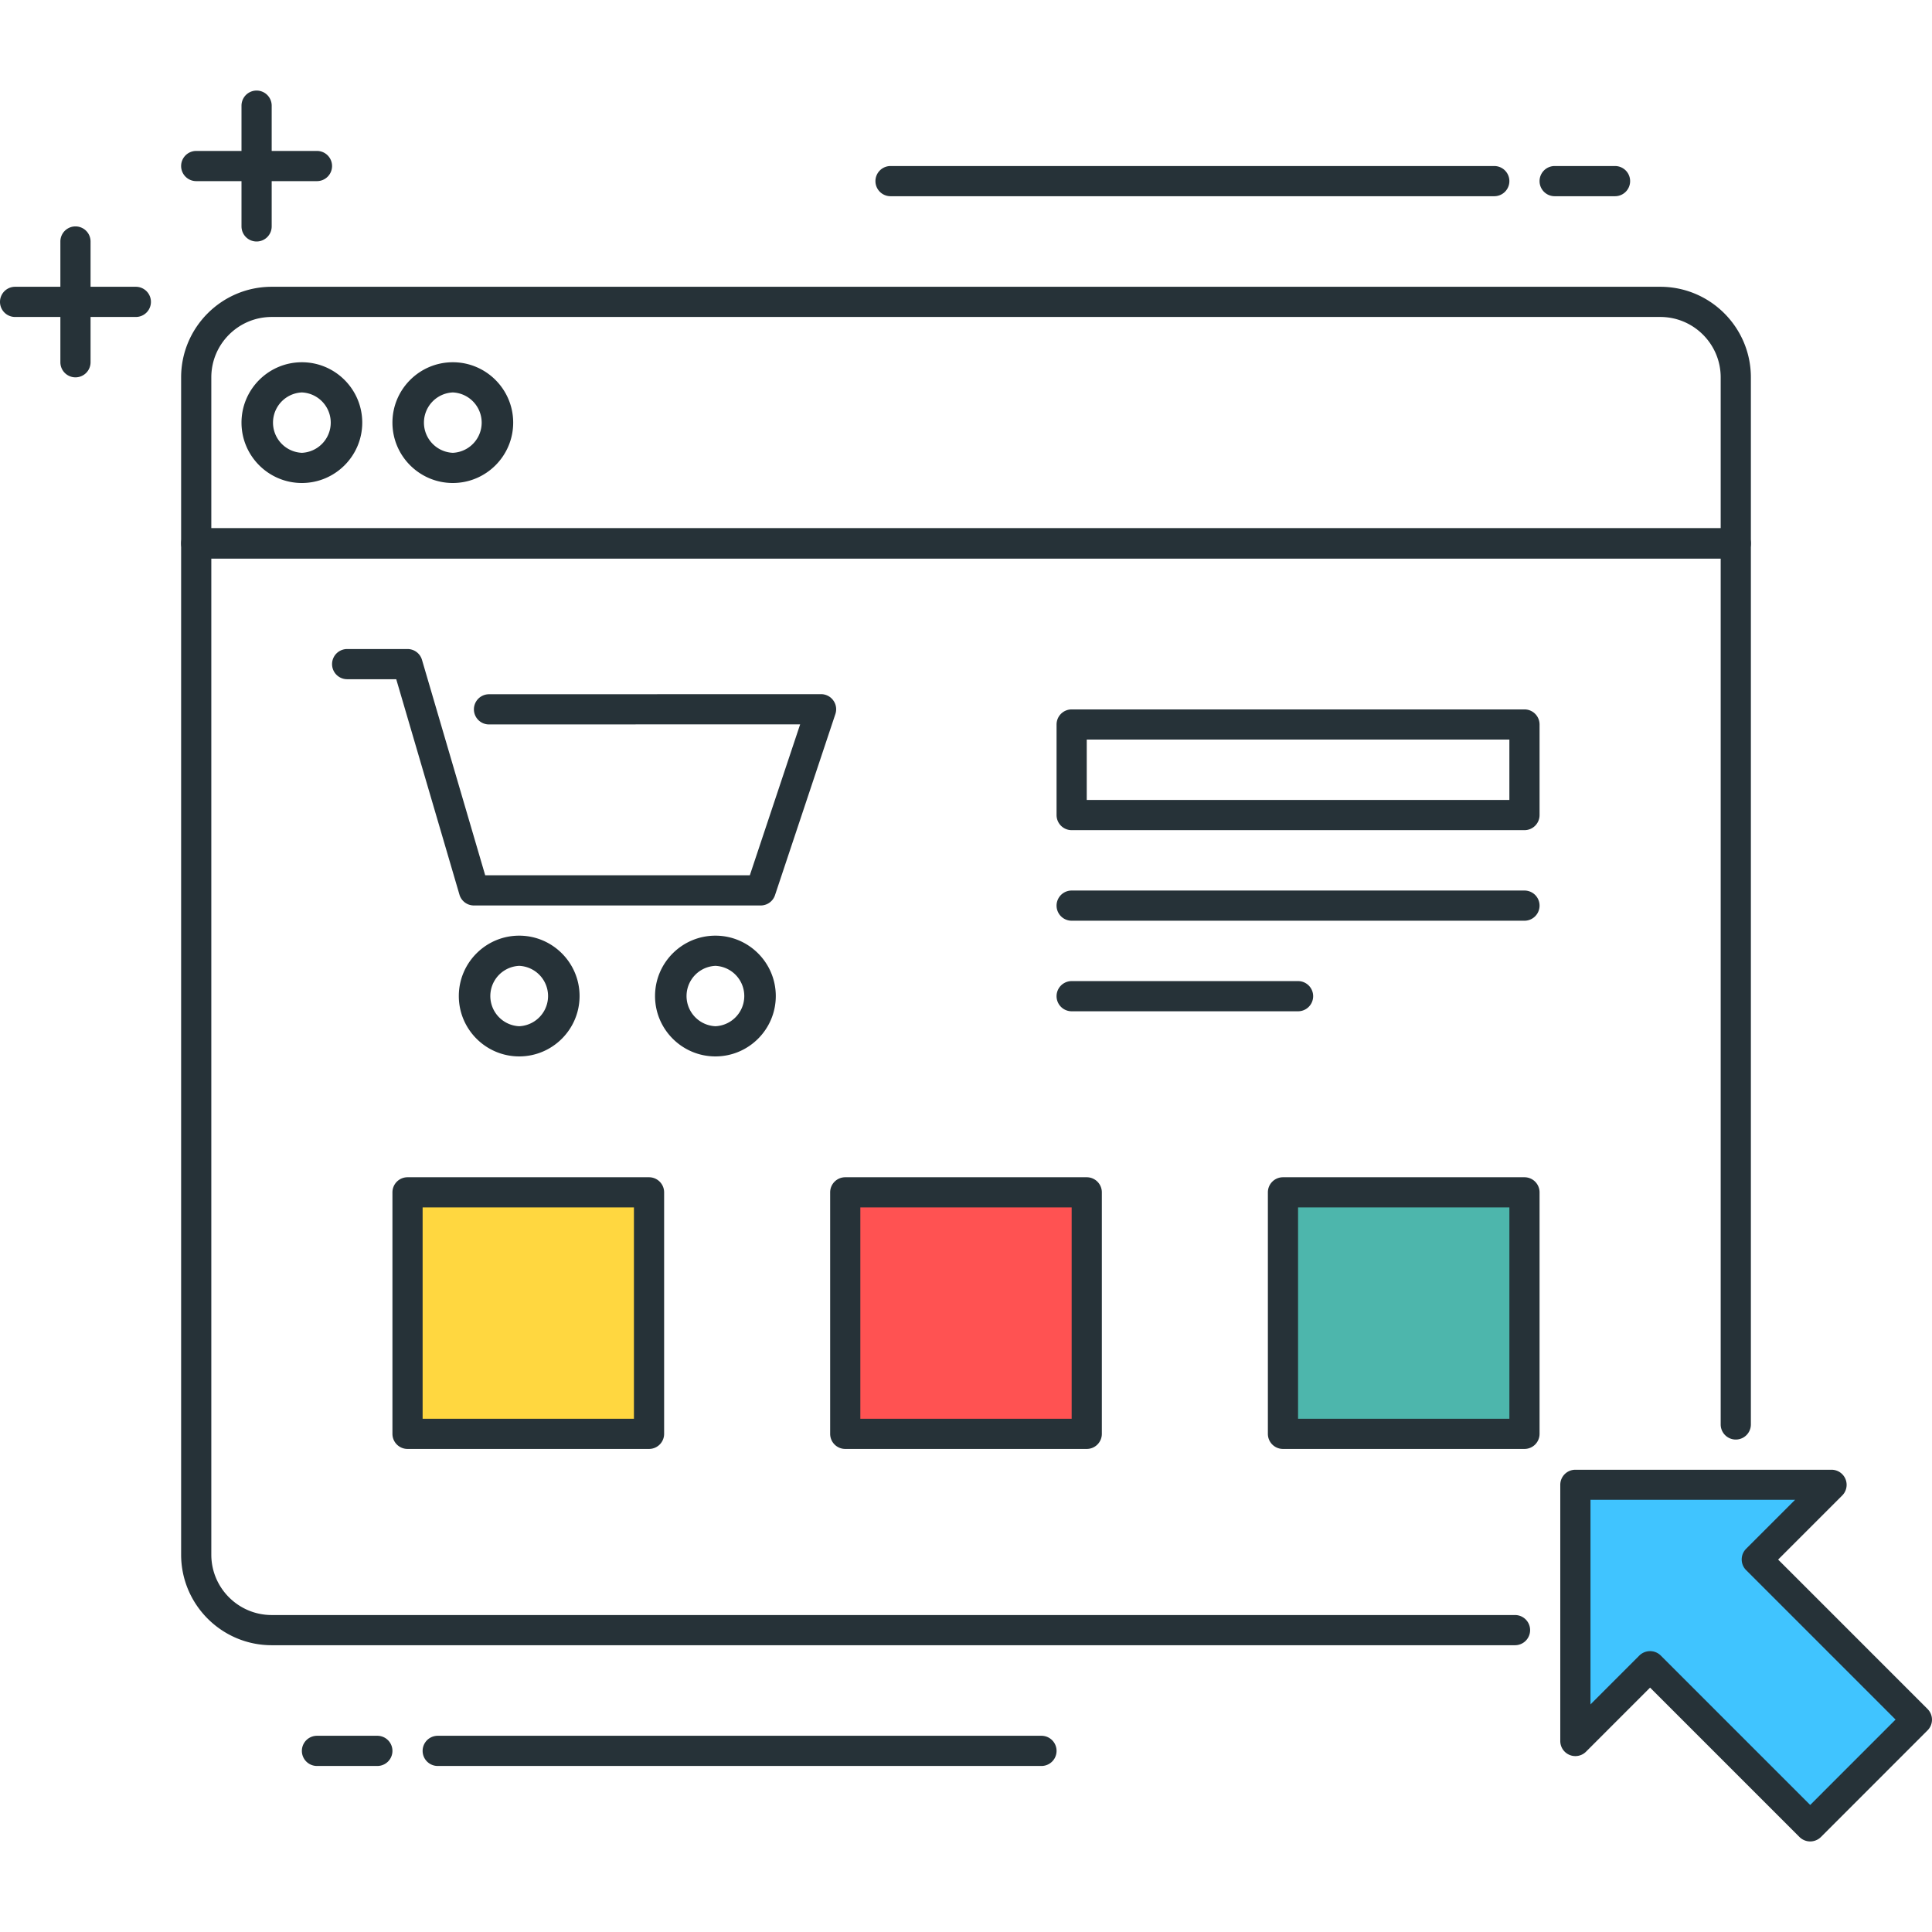 <svg xmlns="http://www.w3.org/2000/svg" xmlns:xlink="http://www.w3.org/1999/xlink" class="icon" viewBox="0 0 1024 1024" width="200" height="200"><path d="M168 96h-64a8 8 0 0 1 0-16h64a8 8 0 0 1 0 16z" fill="#263238"></path><path d="M136 128a8 8 0 0 1-8-8v-64a8 8 0 0 1 16 0v64a8 8 0 0 1-8 8zM72 168h-64a8 8 0 0 1 0-16h64a8 8 0 0 1 0 16z" fill="#263238"></path><path d="M40 200A8 8 0 0 1 32 192V128a8 8 0 0 1 16 0v64a8 8 0 0 1-8 8zM920 296h-816A8 8 0 0 1 96 288v-88c0-26.464 21.536-48 48-48h736c26.464 0 48 21.536 48 48V288a8 8 0 0 1-8 8zM112 280h800v-80c0-17.648-14.352-32-32-32H144c-17.648 0-32 14.352-32 32v80z" fill="#263238"></path><path d="M160 256c-17.648 0-32-14.352-32-32s14.352-32 32-32 32 14.352 32 32-14.352 32-32 32z m0-48a16.016 16.016 0 0 0 0 32 16.016 16.016 0 0 0 0-32zM240 256c-17.648 0-32-14.352-32-32s14.352-32 32-32 32 14.352 32 32-14.352 32-32 32z m0-48a16.016 16.016 0 0 0 0 32 16.016 16.016 0 0 0 0-32zM200 936h-32a8 8 0 0 1 0-16h32a8 8 0 0 1 0 16zM552 936h-320a8 8 0 0 1 0-16h320a8 8 0 0 1 0 16zM856 104h-32a8 8 0 0 1 0-16h32a8 8 0 0 1 0 16zM792 104h-320a8 8 0 0 1 0-16h320a8 8 0 0 1 0 16z" fill="#263238"></path><path d="M834.976 786.976v135.76l39.6-39.6 84.848 84.864 56.576-56.576-84.848-84.848 39.6-39.6z" fill="#40C4FF"></path><path d="M959.44 976a8.064 8.064 0 0 1-5.664-2.336l-79.2-79.2-33.936 33.952a8 8 0 0 1-13.664-5.664v-135.76a8 8 0 0 1 8-8h135.76a8 8 0 0 1 5.664 13.664l-33.952 33.952 79.2 79.2a8 8 0 0 1 0 11.312l-56.56 56.576a8.096 8.096 0 0 1-5.648 2.304z m-84.864-100.864c2.128 0 4.16 0.848 5.664 2.336l79.2 79.2 45.248-45.264-79.2-79.2a8 8 0 0 1 0-11.328l25.952-25.952h-108.448v108.448l25.936-25.952a8.16 8.16 0 0 1 5.648-2.288z" fill="#263238"></path><path d="M802.992 872H144c-26.464 0-48-21.536-48-48V288a8 8 0 0 1 8-8h816a8 8 0 0 1 8 8v466.992a8 8 0 0 1-16 0V296H112v528c0 17.648 14.352 32 32 32h658.992a8 8 0 0 1 0 16z" fill="#263238"></path><path d="M403.184 479.92h-152a7.968 7.968 0 0 1-7.664-5.744L210.016 360H184a8 8 0 0 1 0-16h32c3.552 0 6.672 2.336 7.664 5.744l33.504 114.176h140.256l26.672-80-164.912 0.048a8 8 0 0 1 0-16l176-0.048c2.56 0 4.992 1.232 6.48 3.328 1.52 2.08 1.92 4.768 1.104 7.216l-32 96a8 8 0 0 1-7.584 5.456zM275.184 559.92c-17.648 0-32-14.352-32-32s14.352-32 32-32 32 14.352 32 32-14.352 32-32 32z m0-48a16.016 16.016 0 0 0 0 32 16.016 16.016 0 0 0 0-32zM379.184 559.92c-17.648 0-32-14.352-32-32s14.352-32 32-32 32 14.352 32 32-14.352 32-32 32z m0-48a16.016 16.016 0 0 0 0 32 16.016 16.016 0 0 0 0-32z" fill="#263238"></path><path d="M216 631.968h128v128h-128z" fill="#FFD740"></path><path d="M344 767.968h-128a8 8 0 0 1-8-8v-128a8 8 0 0 1 8-8h128a8 8 0 0 1 8 8v128a8 8 0 0 1-8 8z m-120-16h112v-112h-112v112z" fill="#263238"></path><path d="M448 631.968h128v128h-128z" fill="#FF5252"></path><path d="M576 767.968h-128a8 8 0 0 1-8-8v-128a8 8 0 0 1 8-8h128a8 8 0 0 1 8 8v128a8 8 0 0 1-8 8z m-120-16h112v-112h-112v112z" fill="#263238"></path><path d="M680 631.968h128v128h-128z" fill="#4DB6AC"></path><path d="M808 767.968h-128a8 8 0 0 1-8-8v-128a8 8 0 0 1 8-8h128a8 8 0 0 1 8 8v128a8 8 0 0 1-8 8z m-120-16h112v-112h-112v112z" fill="#263238"></path><path d="M808 440h-240a8 8 0 0 1-8-8v-48a8 8 0 0 1 8-8h240a8 8 0 0 1 8 8v48a8 8 0 0 1-8 8z m-232-16h224v-32H576v32z" fill="#263238"></path><path d="M808 488h-240a8 8 0 0 1 0-16h240a8 8 0 0 1 0 16z" fill="#263238"></path><path d="M688 536h-120a8 8 0 0 1 0-16H688a8 8 0 0 1 0 16z" fill="#263238"></path></svg>